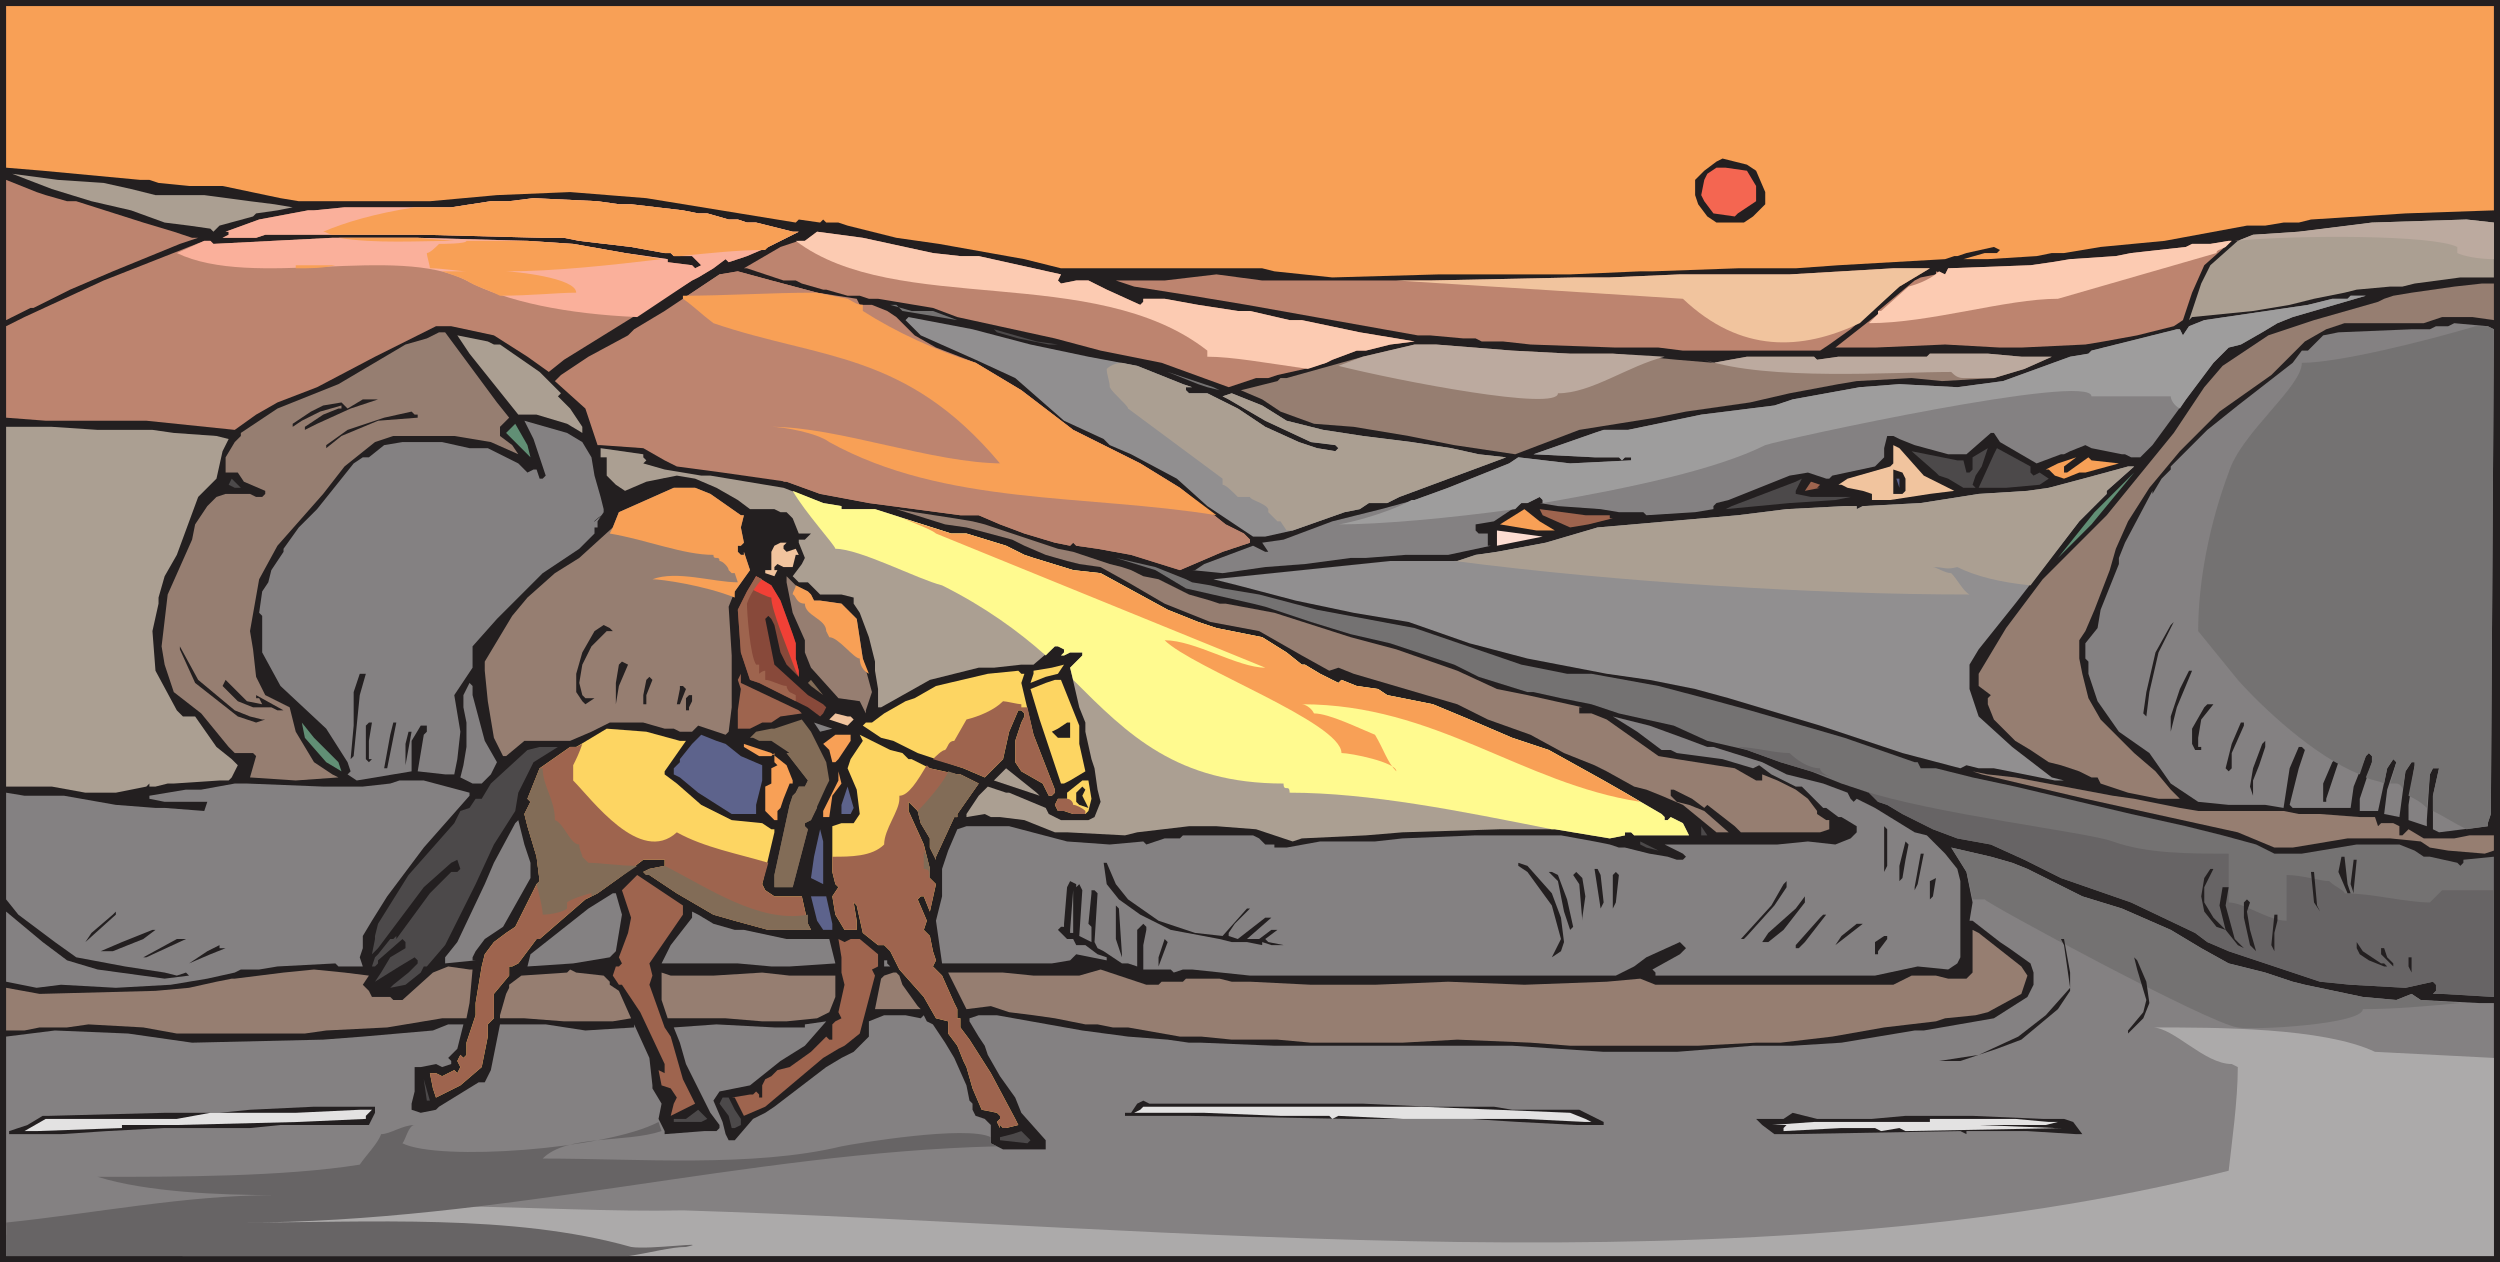 <svg xmlns="http://www.w3.org/2000/svg" width="615" height="310.5"><path fill="#231f20" fill-rule="evenodd" d="M615 310.5H0V0h615v310.5"/><path fill="#f8a056" fill-rule="evenodd" d="m613.5 51.75-21.75.75L568.5 54l-3 .75h-3.75l-4.5.75h-4.5l-20.25 3.75-15.75 1.5-9 1.5h-3L501 63l-12 .75h-6l5.25-1.5h3l.75-.75-1.5-.75-6.75 1.5-2.25.75h-.75l-2.25.75-26.25 1.5-10.5.75H427.5l-21 .75h-3l-17.25.75H354l-26.25.75-14.25-1.5-3-.75H261l-9-2.25L231 60l-10.5-1.5-12-3-2.25-.75h-3l-.75-.75-.75.75-5.25-.75-.75.75-36.75-6-18.75-1.5-18 .75-16.5 1.5H73.5l-4.5-.75-14.25-3H46.5L39 45l-2.25-.75H34.5L10.5 42l-9-.75V1.5h612v50.25"/><path fill="#231f20" fill-rule="evenodd" d="m432 42 2.25 5.25v3l-3 3-2.25 1.5h-6.75l-2.25-1.5-2.25-3L417 48v-3.75l2.25-2.25 3-2.25 1.5-.75 6 1.5L432 42"/><path fill="#f46651" fill-rule="evenodd" d="M432 45.75v3.75l-4.5 3-.75.75-5.25-.75-2.25-3-.75-1.5.75-3.75.75-1.5 2.25-1.5h2.25l5.25.75 2.25 3.75"/><path fill="#ab9f92" fill-rule="evenodd" d="m25.5 45 6.75 1.5 6 1.5h12l11.25 1.5 6 .75L72 51l-3.75.75-5.25.75-.75.75L54 55.5 52.5 57l-.75-.75-5.25-.75-6-.75-8.25-3-9.75-2.25-9.75-3L3 42.75l11.25 1.5L25.5 45"/><path fill="#bd846f" fill-rule="evenodd" d="m11.25 48 5.25 1.5h2.25l16.5 5.25 7.5 2.25 4.5 1.5h1.5l-4.5 1.5-16.5 6.75-10.5 4.5-9 4.5H7.5l-6 3v-34.5l7.5 3 2.25.75m141 2.25h3l12.75 1.5 3.75.75H174l5.25 1.5h2.25l2.25.75H186l9 2.25h1.5l-7.5 3.75-5.25 2.25-4.5 1.5-.75-.75-3 2.25-3.75 2.25-1.5.75-31.5 19.5-3.75 3-5.25-3.75-8.25-5.25-10.5-2.25h-3.75l-15 7.5L78 95.25 68.25 99 63 102l-5.25 3.75L36 103.5H11.25l-9.75-.75v-22.5L6 78l19.5-9 24.75-9.75h1.5l.75.75 29.25-1.5h21l27 .75L141 60l12.75 2.25 10.5 1.5v.75l6 .75.75.75 1.5-.75-2.25-2.25h-4.5l-.75-.75h-1.5l-8.25-1.5-12.75-1.5-3.75-.75h-5.25l-29.25-.75h-39L63 58.5h-8.25l1.5-.75V57h-.75l8.25-3 12-2.25h1.5l7.5-.75H111l9.75-1.5h4.5l6-.75 15.75.75 5.25.75"/><path fill="#ab9f92" fill-rule="evenodd" d="M613.5 68.25h-8.25L594 69.75l-3 .75h-3l-8.25.75-3 .75-7.5 1.5-6 1.5-9 1.5-15 1.5-.75.75 3-9 2.25-4.5 6.75-6 3.75-1.5L565.5 57l18-2.25 23.25-.75 6.75.75v13.5"/><path fill="#bd846f" fill-rule="evenodd" d="m229.5 62.25 6.75.75h4.5L261 67.5l-.75 1.5.75.75 3.75-.75h3l4.5 2.25L280.5 75l.75-.75v-.75h5.25l8.25 1.5 9.75 1.5h3l9.75 2.25h3l14.25 3L348 84l-6 .75-6 1.5h-2.25l-6 2.25-1.5.75-5.25 1.5-6.75 1.5L312 93h-3l-6.75 2.25-16.5-6-15-3-11.25-3-24-5.25-6-2.25L216 73.5h-2.25l-2.25-.75h-3l-5.25-1.5h-.75l-5.25-1.5-1.5-.75h-3l-9-3H183l9-5.25 4.5-1.5h1.5l3-2.25 11.25 1.5 17.25 3.75m312.75 3-3 6.75-2.25 6.75-2.25 1.5-9 2.25-8.25 1.5-4.5.75-15.75.75H492l-13.5-.75-17.25.75h-9.75l10.5-8.25v-.75l9-7.5 1.5-.75 3.75-.75v-.75l2.25.75.75-1.5 20.25-.75 5.25-.75 4.5-.75L520.5 63l3.75-.75 13.5-1.5 1.5-.75h4.5l4.5-.75h.75l-6.75 6"/><path fill="#bd846f" fill-rule="evenodd" d="M468.75 66h6l-7.5 4.5-12 10.5-5.25 3.75-2.25 1.5H414l-6-.75h-10.5l-21-.75-6.75-.75h-5.25l-1.5-.75h-3l-8.25-.75h-3l-42-7.5-13.5-2.25L279 70.5l-4.5-1.5h12l12.75-1.5L310.5 69h41.25l36-.75H396l17.25-.75h27l25.5-1.5h3M201 72l9.75 1.5.75 1.5h3l3.75 1.5 2.25 1.5 4.5 4.5 5.25 3 9.75 3.75L251.25 96l12.75 9.75 16.5 8.25 9.75 6 11.25 9 4.5 2.25 1.5 1.5v.75l-6.75 2.25-10.5 4.5-12-3.75L270 135l-5.25-.75-.75-.75-.75.75-3.75-.75-7.5-2.25-6-2.25-5.25-2.25h-4.5l-22.5-3-12-2.25-8.25-3-15.75-2.25-11.25-1.5-3-1.5-5.25-3-10.5-.75H147l-3-9-7.5-6.75 1.5-1.5 6.75-4.5 9.75-5.25L156 81l7.5-4.5 13.5-9 4.5-.75 8.25 2.25L201 72"/><path fill="#967e71" fill-rule="evenodd" d="m613.5 78.75-5.25-.75h-7.5l-4.5 1.5h-19.5l-4.5 1.5-5.25 3-8.25 8.25-12.75 9-9.75 9.75-7.5 9-5.25 8.25-3 6.75-1.5 5.25-3.75 9.75-2.25 5.25-1.5 2.25v4.5l.75 3.75 1.5 6 3 5.25 8.25 8.25 5.25 4.5 3.75 4.5 2.25 2.25H531l-7.5-1.5-6.75-2.25-.75-1.5h-1.5l-3-1.5-4.5-1.5-3-.75-4.5-3-3.75-2.25-5.25-5.25-1.5-3.75v-1.5l.75-.75-3-2.25v-3l6.75-11.25 9-12 15.75-15.75 16.5-20.25 7.5-11.25 4.5-5.25L558 82.5l11.25-3.75 15.75-4.5 1.5-.75 2.25-.75 4.5-.75 10.5-1.5 6.75-.75h3v9"/><path fill="#848182" fill-rule="evenodd" d="m564 78-3.75 1.5-3.75 2.25-5.25 3-3 .75-3.75 3.75-6.75 9-8.25 11.25-3 3h-2.25l-1.5-.75H522l-7.5-1.5-1.5-.75-3.75 1.5-1.5.75H507l-6 2.25-9-5.25-1.5-2.25h-.75l-6 5.25h-4.5L471 109.5l-3.75-1.5-1.5-.75h-1.5l-.75 3v2.25l-2.25 2.25-10.5 2.25-.75.75h-.75l-4.5-1.5-4.5.75-15 6-3 .75-.75.75v.75l-4.5.75-12 .75-.75-.75h-6l-4.5-.75-10.5-.75-4.5-.75h.75V123l-.75-.75-3 1.5h-1.5l-6.75 4.5-4.5.75v1.5l.75.75H366v3h.75l-10.5 2.25h-10.5l-9.75.75h-3.75l-11.25 1.5-9.75.75-10.5 1.5-7.5-.75h.75l2.25-1.5 12-4.5 3 1.5h.75l-1.5-2.25 5.25-.75 12-4.5 12-3L348 123l8.25-3 15-6 2.25-1.5 12.75 1.5 15-.75v-.75h-1.5l-.75.75-.75-.75h-6l-15-.75 15-5.25 2.25-.75h6l18-3.75 18-2.25 4.5-1.5 16.5-3 9.75-.75 14.25.75 11.25-1.5 16.5-6 4.5-.75.75-.75 21-5.25h.75v-.75.75l.75 1.5 1.5-2.25 3.75-1.5 25.5-3.75 6-1.5h3.75l.75-.75H582L564 78"/><path fill="#747272" fill-rule="evenodd" d="m229.5 76.5 6 2.25L222 76.5l-1.5-1.5H219l5.25 1.5h5.25"/><path fill="#918f90" fill-rule="evenodd" d="m253.5 84.75 14.25 3 12 2.25L291 94.5l2.25.75h-1.5V96l.75.75h4.5l7.5 3.75 6.75 4.5 8.25 3.75 4.5 1.5 4.5.75.75-.75-.75-.75-6-.75-11.25-5.25-9-5.25-1.5-.75 2.25-.75 7.5 3 6 3.75 9 2.25 9.75 1.5 12 1.5 9.75 1.5 6.75 1.5 6.75.75-26.25 9.75-3 1.5h-4.5l-2.25 1.5-3.75.75-12.75 4.5-6.75 1.5h-3L297 124.5l-7.5-6.75-11.25-6-5.25-2.25-1.5-1.5-9.75-4.5-12-10.5-9.75-4.5-13.5-6-3.75-3.75.75-.75 15.75 3 14.25 3.75"/><path fill="#848182" fill-rule="evenodd" d="m613.5 81-.75 119.25-.75 2.25v.75l-12 1.5-1.5-.75v-8.25L600 189h-1.5l-.75 1.5-.75 11.25v1.5l-4.5-1.5V198l1.5-9.75v-.75h-.75l-1.5 2.25-1.5 11.25-3.75-.75.75-6 2.25-6.75-.75-.75-1.5 2.25-2.25 10.5h-4.5v-3l3-9V186l-.75-.75-.75.75-3 7.5-.75 5.25H564l-.75-.75 2.25-9 1.5-4.5-.75-.75h-.75l-2.25 5.25-1.5 9.75-4.5-.75h-9l-7.5-.75-6.75-4.5-5.25-7.5-7.5-5.25-5.25-7.5-2.25-6.75v-3L513 162v-3.75l3-3.75.75-4.5 4.5-11.25v-1.5l1.5-3.75 6.75-12.75v.75l2.25-3.75 2.25-2.25v-.75l9-9 7.5-6 13.5-10.5 2.25-3h1.5l3.75-3.75 3.75-.75 18-.75h4.5l1.5-.75h3l1.5-.75 8.25.75 1.5.75"/><path fill="#4c494a" fill-rule="evenodd" d="M260.25 84.75H258l-7.5-1.5-5.25-1.5-.75-.75 10.5 3 5.25.75"/><path fill="#967e71" fill-rule="evenodd" d="m122.25 99 3 3.75L123 105v2.25l3 2.25 1.5 2.25-6.75-3-9-1.5h-15l-4.5 1.5-7.5 6-5.25 6.75-11.25 12.75-4.5 8.25-2.25 12.75.75 4.5.75 6.75 2.25 4.5 6 3 1.5 6 4.5 7.5 4.5 3 1.5.75-10.5.75-11.25-.75L63 186l-.75-.75h-4.5l-1.5-1.5-6.75-8.25-6.75-5.25-2.25-6.75-.75-4.5 1.5-12.75 6-13.5L48 129l3-4.5 2.25-2.25 2.25-.75h6l1.5.75h1.5l.75-.75v-.75L60 118.5l-1.5-2.25h-3v-3.75l2.25-3.75 1.5-1.5v-.75l9-6 15-6 16.5-9.75 5.25-1.5 3-1.5h1.5L122.25 99"/><path fill="#ab9f92" fill-rule="evenodd" d="M121.5 84.75h1.5l9.75 6.75 5.25 5.25-.75.75 3 3 3 4.5v1.5l-3.75-2.25L132 102h-4.5l-12-15-3-4.5L120 84l1.5.75"/><path fill="#967e71" fill-rule="evenodd" d="M386.25 87h10.5l15.75 1.5 9 .75 8.25-1.5h16.5l.75.75 5.25-.75H474l.75-.75H489l8.25.75h7.5l-6.75 3-7.5 2.25-12.75.75-7.5-.75-13.5.75-4.5.75-12 2.25L430.5 99l-15.75 2.25-7.5 1.5-18.75 3-15.75 6-15-2.25-11.25-2.25L333 105l-9.75-.75-8.25-3-4.5-3-5.25-2.25 9-2.25.75-.75h1.5l18.75-5.25 12.75-3h5.25l18.75 1.5 14.25.75"/><path fill="#747272" fill-rule="evenodd" d="m300 96-3-.75-2.25-.75-7.5-3 11.25 3.75 1.5.75"/><path fill="#231f20" fill-rule="evenodd" d="M86.25 100.5 78 104.25l-3 1.5V105l4.5-3 3.75-1.5H84v-.75l-5.25 1.5-4.5 2.25L72 105v-.75l4.5-3 3-1.5L84 99l1.5 1.5 3.75-2.25H93l-6.75 2.25m16.5 1.5v.75l-9.75.75-9 3.75-3.75 3v-.75l5.25-3.75 9-3 6.75-1.5.75.75h.75"/><path fill="#848182" fill-rule="evenodd" d="m143.25 108.75 2.25 3.75.75 4.5 1.5 5.25.75 3v.75l-1.5 2.25v1.5h-.75v1.5L142.5 135l-9 6-11.25 11.25-6 6.75v5.25l-4.5 6.75 1.5 9-.75 6.75-.75 3.75h-2.25l-6.75-.75 1.5-9 .75-.75v-1.5h-1.5l-2.25 3.75v7.5L87.75 192l-2.25-1.5.75-.75-.75-2.25-5.25-8.25L69 168.75l-4.5-8.25v-9l-.75-.75.75-5.25 1.5-2.25.75-3 3-4.5V135l3.75-5.25 4.5-4.5L87 114l2.25-1.5h1.5l3.75-3 4.5-.75h9.75l6.75 1.5h4.5l7.5 3.75 2.25 2.25 1.5-.75h.75l.75 2.25h.75l.75-.75-3-9-2.25-4.5 10.5 3 3.75 2.25"/><path fill="#618f75" fill-rule="evenodd" d="m130.5 112.5-6-6 2.25-2.25 3 5.25.75 3"/><path fill="#ab9f92" fill-rule="evenodd" d="M24 105.75h13.5l5.25.75 10.5.75 3 .75-1.5 3-1.5 6.75-4.5 4.5-5.25 14.25-3 5.25L39 147v1.5l-1.5 6.75.75 9.75 5.25 9.75 1.5 1.5h3l5.25 7.5 3.75 3 1.5 1.5-1.5 3-.75.75H54l-11.25.75h-1.5l-3 .75h-1.5v-.75l-.75.75-7.5 1.5H21l-8.25-1.5H1.5V105h11.25l11.25.75"/><path fill="#f1c49e" fill-rule="evenodd" d="m473.25 117 7.5 3.75-6 .75L465 123h-4.5v-1.5l-2.25-.75-3.75-.75-1.5-.75h-.75l2.25-1.5 10.5-3 .75-.75v-4.5l1.5.75 6 6.75"/><path fill="#4c494a" fill-rule="evenodd" d="m486 117-.75 2.25.75.75h.75l3.75-8.25.75-1.5 8.25 4.5v1.5l.75.75 1.5-.75 2.25 1.5-2.25 1.5-8.25.75H483l-3.75-2.25L477 117l-.75-.75-6-5.25 11.25 2.25h1.5l.75 3h.75l.75-.75v-3l3.75-2.25-1.5 4.5L486 117"/><path fill="#ab9f92" fill-rule="evenodd" d="m158.25 112.5.75.75-.75.75 5.25 1.5 9 1.5h2.25l18 3 9.75 3.75 4.5.75v.75h8.25l18.75 6h3.75l9.75 3 4.5 2.25 2.25.75 9.75 3 6.75.75 16.5 9 7.5 3 4.5 1.5 11.25 2.25 6 3.75 3.75 3h.75l3.75 2.25 4.5 2.25.75-.75 3.75 1.5 5.25.75 2.25 1.5 11.25 2.25 9 3.75 10.5 4.5 9 3 13.5 7.5 5.25 3 9 5.25.75.75v.75h.75l.75-.75 3 1.5 1.5 3H402l-.75-.75h-1.5v.75l-3.75.75-13.5-2.25H369l-24 .75-9 .75-15.75.75-2.25.75-9-3-9.75-.75h-6.75l-12.75 1.5-3 .75-14.25-.75h-3l-7.5-3-6-.75h-2.25l-1.5-.75-4.5.75v-.75l3-4.5 2.25-2.25 4.5 1.5h.75l9 3.75.75 1.5 3 1.5h6.75l1.5-.75 1.5-3.75-.75-3-.75-5.25-.75-2.25L267 180v-2.25l-1.5-3.75-2.25-9.75 3-3v-.75h-3l-1.5.75H261l.75-.75v-.75l-1.5-.75h-.75l-5.25 4.5h-3l-6.75.75h-3.75l-12 3-12 6.75H216v-4.5l-.75-4.5v-2.25l-1.5-6-2.25-6-1.5-2.25V147l-3-.75h-5.25l-3-3h-2.25l-1.5-1.5 2.25-3 .75-1.5-1.5-3.75v-.75h1.5l1.5-1.5h-3l-1.5-3.75-1.5-1.5H192l-1.5-.75h-6l-3-2.25-5.25-3-5.25-2.25-4.5-.75-7.5 1.5-5.25 2.25-2.25-1.5-2.25-2.25v-4.5h-1.5v-2.25l10.5 1.5v.75"/><path fill="#f8a056" fill-rule="evenodd" d="m521.25 114-8.25 2.25h-1.5l-3.75 1.5-2.25-.75-1.5-1.5h-.75l3-1.5 4.5-1.5-3 2.25v1.5h.75l5.25-3.75.75.75 6.75.75"/><path fill="#918f90" fill-rule="evenodd" d="m525 114.75-6.75 6v.75l-6.75 6.75-15.75 20.25-9 11.25-2.25 3.75v6l2.25 6.75 8.25 7.5 9.75 7.5 3 .75h-2.25l-15-3h-3.75l-3-.75-1.5.75-14.25-3.75-20.25-6.75-22.5-6.75-8.25-2.25-11.25-2.25-10.5-1.5-19.5-3.75-14.25-3.75-15-5.25-13.5-2.25-14.25-3L304.5 144l-6-1.5L342 138h16.5l4.5-1.5 5.25-.75 12-2.25 12.75-3.75 34.5-3 12-1.5 14.25-.75h3v.75l1.5-.75 14.25-.75 14.25-2.25 12-.75L504 120l11.25-3 8.25-2.25h1.5"/><path fill="#231f20" fill-rule="evenodd" d="M468.75 117.75v3l-.75.75h-2.25v-6l2.25.75.75 1.5"/><path fill="#618f75" fill-rule="evenodd" d="m506.25 137.25 9-11.25 9.75-9.75L514.5 129l-8.25 8.25"/><path fill="#5d638c" fill-rule="evenodd" d="m467.25 120-.75-2.25h.75zm0 0"/><path fill="#4c494a" fill-rule="evenodd" d="M59.25 120h-1.5l-1.5-.75.75-1.5 2.25 2.25m382.5 1.5 3.75.75h9.75l-3.75.75-11.25.75-15.75 1.5 1.5-.75 15.75-6 1.5-.75-1.5 3v.75"/><path fill="#9e644e" fill-rule="evenodd" d="M447 120h.75l-3.75.75 1.5-2.25 2.25.75-.75.75"/><path fill="#967e71" fill-rule="evenodd" d="m174.75 121.5 7.5 5.25h.75l-.75 3 .75 3.75-.75.75h-.75v1.5l.75.75h.75v-.75l1.5 4.5-3.75 5.25-1.5 3.75.75 12V174l-.75 6-.75.75-6.75-2.25-1.5 1.5h-3l-1.5-.75h-2.25l-5.25-1.5H150l-4.5 2.25-5.25 2.25H129l-4.5 3.75h-.75l-2.25-4.5-1.5-9-.75-7.5v-2.25L126 151.5l3.75-4.5 6.75-6 6-3.75 8.25-7.5 1.5-3.75 13.5-6H171l3.75 1.5m60 6 4.5.75 3 .75 18 6 3.75.75 9 3 3 .75 2.25.75 3 1.5 3.75.75 7.5 3.75 5.25 1.5 2.25.75h1.5l12 2.25 18.75 6 11.25 3 15 5.25 9.75 4.5 7.5 1.5 13.5 3h-.75v1.5h3l3.75 1.5 12.75 9 4.5.75 14.25 2.25 5.25 3h1.5v-1.5l3.75 1.5 4.5 2.25 3 2.25 2.25 3v.75l2.25 1.5h.75V204l-2.25.75h-19.5l-1.5-1.5L420 198l-.75.75-3-2.25-4.5-2.25H411v1.5l1.5 1.5 3 .75 3.75 1.5 6 5.25h-3L414 198l-5.25-2.25-3.75-1.5-3-.75-6.75-3.75-3-1.5-7.5-3-8.25-4.5L366 177l-7.5-3.75-25.5-7.5-3.75-1.5-2.25.75-6.75-3.75-10.5-6-12-2.25-11.25-4.5-9-5.25-6.75-3.75-5.25-.75-3-.75-5.25-1.5-5.25-2.25-3-1.5-11.25-3-5.25-.75-12-3.75 4.5.75 9.75 1.5"/><path fill="#f8a056" fill-rule="evenodd" d="M382.5 130.5h.75H378l-9-1.5 6-3.75 3.75 3 3.75 2.25"/><path fill="#9e644e" fill-rule="evenodd" d="M396 126.75v.75h.75l-6 1.5-4.5.75-6.75-3-.75-1.5 11.25 1.5h6"/><path fill="#231f20" fill-rule="evenodd" d="M192 127.5v-.75l2.25 2.25v2.25l-9.75 1.5V129l3-2.25h2.25l.75.75h1.5"/><path fill="#fdddd2" fill-rule="evenodd" d="m372 133.5-3.75.75v-3.75l11.25 1.5-7.5 1.5"/><path fill="#f1c49e" fill-rule="evenodd" d="m193.5 133.5-.75.75v.75l.75.75 2.25-.75.75 1.5h-.75l-.75 3h-2.25l-1.5-.75-.75.75v.75h.75l-.75 1.5-2.25-.75v-.75h1.5v-4.5l.75-1.5 1.5-.75h2.25-.75"/><path fill="#231f20" fill-rule="evenodd" d="M188.25 136.5v2.25l-2.25-1.5V135l1.5-.75h.75v2.25"/><path fill="#747272" fill-rule="evenodd" d="m291.75 142.5 1.5.75 4.5.75 3 .75 9 1.5L324 150l24 4.5 26.25 9 11.25 2.25h6l16.5 3 14.25 3.75 8.25 2.25 23.25 6.75 17.25 6h.75l.75 1.5h3.75l9 2.25 10.5 2.25 28.5 6.75 13.5 3 9 2.25 8.25 2.25 4.5 2.25h6.75l13.5-2.25h10.5l3.75 1.5 2.25 1.5h1.5l6.75 1.5.75.75.75-.75v-.75l7.5-.75v34.5l-12.75-.75h-2.25l.75-.75v-1.5l-.75-.75-6.75 1.5-13.5-.75-7.5-.75-22.5-7.5-5.25-2.25-3-2.25-15.75-7.5-17.25-6-9-4.5-8.25-3.75-8.25-1.5-6-2.25-7.5-3.75-3.75-2.25-2.25-.75-2.25-2.25-6.75-2.25-7.5-3-7.5-2.25-8.25-3-9.75-2.25-8.25-3.75-13.5-3-6.75-2.25-7.5-1.5-6.75-1.5h-1.5l-12-3.75-6-3-15.75-5.25-9.75-2.25-9.75-3-11.25-3.75-3-.75-16.5-3.75-7.5-4.5-9.75-3 9.75 2.25 7.5 3"/><path fill="#88493a" fill-rule="evenodd" d="m189.75 144 2.25 3.75 3 8.25.75 2.25V162l.75 3v1.5l-3-3-1.5-3-1.5-6.75-.75-1.5-.75-.75-.75.75 2.25 11.25 8.25 7.5 3.75 2.25.75.75-.75 1.5-.75.75-3-2.25-12-6-2.25-.75-2.25-6.75-.75-10.5 2.25-4.5 2.25-3.75 3.75 2.25"/><path fill="#967e71" fill-rule="evenodd" d="m198.75 145.5.75.75.75 1.5h1.5l5.25.75 3.75 3.75 1.5 9.75 2.25 8.25-1.5 4.5v.75l-1.5-3-5.25-.75-6.75-7.5-1.5-3.75v-3l-3-6.75-1.5-7.5v-1.5l2.25 2.25 3 1.5"/><path fill="#231f20" fill-rule="evenodd" d="m528.75 170.25-.75 6-.75-.75.75-5.25 2.25-9.75 3.75-6.75.75-.75-3.75 7.5-2.25 9.75m-378-15h-1.5L145.5 159l-2.25 4.5-.75 4.5.75 3 .75.75h2.25l-2.25 1.5-.75-.75-1.5-2.25v-4.5l1.5-5.25 3-5.25 2.25-1.5 1.5.75.75.75m-93 19.5 3.75 1.5 3 .75h.75l-2.25.75-4.5-1.5L48 168l-3.75-8.25V159l4.5 8.25 9 7.5"/><path fill="#9e644e" fill-rule="evenodd" d="M259.5 162h-.75l-.75.75.75-.75h.75"/><path fill="#231f20" fill-rule="evenodd" d="m152.25 168.75-.75 4.5V168l.75-4.5.75-.75 1.5.75-2.25 5.25"/><path fill="#fdd562" fill-rule="evenodd" d="m260.25 165.75-3 .75-3.75 1.5.75-2.25V165l4.5-.75 3-.75-1.5 2.25"/><path fill="#231f20" fill-rule="evenodd" d="m535.5 174-1.5 6v.75-4.5l2.25-6.75 2.25-4.5h.75l-3.75 9"/><path fill="#fdd562" fill-rule="evenodd" d="m252 165.75-.75 2.25 3 12.75 5.25 13.5v.75l-.75.75H258l-1.5-3-5.25-3-1.5-2.25v-5.25l1.5-4.5.75-1.5v-.75l-.75-.75h-.75l-2.25 5.25-1.5 6.75-4.5 4.5L237 189l-11.25-3.75-6-3-3-.75-4.5-3 .75-.75h1.5l3-2.25 5.25-3 2.25-.75 5.25-3 12.75-3 7.5-.75.75.75h.75"/><path fill="#231f20" fill-rule="evenodd" d="m87 186-.75.75.75-8.25v-8.25l1.5-4.5H90L88.5 171 87 186"/><path fill="#9e644e" fill-rule="evenodd" d="m196.5 174.75.75.75-5.25.75-2.25 1.5h-2.25l-3 1.5h-3v-4.5l.75-5.25-.75-2.25.75-1.5V168l14.25 6.75"/><path fill="#231f20" fill-rule="evenodd" d="M159 171v2.25h-.75V171l.75-3.75.75-.75.75.75L159 171"/><path fill="#826c57" fill-rule="evenodd" d="m199.5 168.75-.75-.75.75-.75 3 3.75-3-2.25"/><path fill="#231f20" fill-rule="evenodd" d="m64.5 173.25-.75-1.5H63V171l6.75 3.75h-1.5l-1.5-.75h-4.5l-3.75-1.5-3.75-3.75.75-1.5 5.25 5.25 3.75.75"/><path fill="#fdd562" fill-rule="evenodd" d="M265.5 178.5v4.5l1.5 6.75-3.75 2.25-1.5.75H261L255.75 177l-2.25-7.5 3.75-1.5 2.25-.75h1.5l4.5 11.25"/><path fill="#848182" fill-rule="evenodd" d="m116.25 171 3 11.25 3 5.25-1.5 3-2.25 2.25h-2.25l-3-1.5.75-3 .75-4.5v-6L114 174v-3l1.5-3 .75.75V171"/><path fill="#231f20" fill-rule="evenodd" d="m168.75 169.5-1.5 3.75h-.75l.75-3.75v-.75h.75l.75.75m1.5 3-.75 1.5v.75h-.75v-3l.75-.75h.75v1.5M541.5 177l-.75 4.5v2.25h.75v.75H540l-.75-1.5v-3.75l3-5.25.75-.75h1.5l-3 3.75"/><path fill="#f1c49e" fill-rule="evenodd" d="m209.25 176.25.75.75-1.5 1.5-4.5-1.5 1.5-1.5 3 .75h.75"/><path fill="#848182" fill-rule="evenodd" d="m414 181.5 6 2.25h1.5l12 3.75 6 3 9 2.25 6 2.25.75 1.5.75.75.75-.75 4.5 2.25 9.75 6 3 .75 4.5 4.5 3 3.75.75 3v18.75l-.75 1.5-2.25 1.5-7.5-.75-10.5 2.25h-54v-.75l-.75-.75 6.75-3.75 1.5-1.5-1.5-1.5-8.25 3.75-3 2.25-4.5 2.25h-90l-14.25-1.5H291l-2.25.75-.75-.75h-6.75v-6l.75-3.75V228l-.75-.75-1.5 1.5v9l-2.25-.75H276l-4.5-3-1.5-.75-.75-1.5.75-12-.75-.75h-.75v.75l-.75 7.5.75.75v3.75l-3-1.5.75-11.25-.75-1.5-1.5 1.5v10.5h-.75v-.75L264 219l.75-.75v-.75l-1.5-.75-.75 1.5-.75 9v1.5-.75H261l-.75.75 2.25 2.25h1.5l.75 1.5H267l3 2.25 2.25.75v.75l-7.5-1.5-1.5 1.5-4.5.75h-27l-1.5-10.5 1.5-6v-6.75l1.5-4.5 2.25-5.25 2.25-.75h10.5L262.5 207l10.5.75 8.25-.75.75.75 4.5-1.5h3.75l.75-.75h17.25l1.5.75 1.5 1.5h2.25v.75h3l8.25-1.5h13.5l6.75-.75 18-.75h21l8.25 1.5 3.75.75 2.25.75h1.5l6 1.5 4.5.75 2.25.75h1.5l.75-.75-.75-.75-4.5-2.25h-.75 28.5l7.5-.75 6.75.75 3.75-1.5 1.5-1.5v-1.5L453 201h-.75l-3-2.25h-.75l-5.25-5.25h-1.5l-6-3-3-2.25-1.5.75-7.5-2.25-11.25-1.5-1.5-.75h-2.25l-6-4.5-6-3.75 9 2.25 8.25 3"/><path fill="#826c57" fill-rule="evenodd" d="m203.25 187.5.75 4.5-.75 1.5-3.75 8.25-1.5.75v.75l.75.75-3.75 14.25h-4.5v-3l3.75-17.25.75-2.25.75-.75.75-1.5h1.5l.75-1.5-5.25-6.75h.75l-4.5-3h-3l-1.5-.75h-.75l1.5-1.5 3.75-.75h.75l6.75-2.25 2.25 3 3.75 7.5"/><path fill="#231f20" fill-rule="evenodd" d="M90.75 182.25v4.5h.75l-.75.75-.75-.75v-8.25l.75-.75h.75l-.75 4.5"/><path fill="#848182" fill-rule="evenodd" d="m201.75 180-1.5-2.25 4.5 1.5zm0 0"/><path fill="#231f20" fill-rule="evenodd" d="m552 178.5-3 6.75V189l-.75.75-.75-.75 1.5-6 2.25-5.25h.75v.75M95.25 189h-.75l1.5-8.25.75-3h.75L95.25 189"/><path fill="#618f75" fill-rule="evenodd" d="m83.25 187.5.75 2.25-3.75-2.25-5.25-6-.75-3.75 3 3.75 6 6"/><path fill="#231f20" fill-rule="evenodd" d="M263.25 180v1.5h-3l-1.5-1.5 1.5-.75 2.25-1.5h.75V180"/><path fill="#fdd562" fill-rule="evenodd" d="M167.25 182.25h1.5l-5.25 7.5v.75l3 2.25 6 5.25 7.5 3.75 7.5.75 2.25 1.5h.75v.75l-3 12.75.75 1.5 2.25 1.5h6.75l1.5 6.75.75 1.5H189l-8.25-2.25-5.25-1.5-9-5.25-6.75-4.5H159l-.75-.75 1.5-.75 3.75-.75v-1.5h-5.25l-6 4.5-5.25 3.75-3 1.5-11.25 9.75H132l-4.5 6-1.5.75h-.75V240l-3.75 4.5v6L120 252v3l-1.5 7.5-5.25 4.5-6 3-.75-2.25-.75-3.75h1.5l1.5.75 3-1.5.75.75.75-1.5-.75-1.5.75-1.5.75.75.75-.75v-3l2.25-6.75v-3l1.5-9 .75-3 2.25-3 3-2.25 2.25-1.5 5.25-10.5.75-.75-.75-6-2.25-7.5-.75-3 1.5-3-.75-.75 3-7.5 7.5-5.25h1.5l7.5-4.5 9.75.75 8.25 2.25"/><path fill="#231f20" fill-rule="evenodd" d="M99.75 188.25V183l.75-3h.75l-1.5 8.25"/><path fill="#f8a056" fill-rule="evenodd" d="m206.25 186.75-.75.75h-.75l-.75-3-1.5-1.5 3-2.25h3.75V180v2.25l-3 4.5"/><path fill="#5d638c" fill-rule="evenodd" d="m178.5 183 3.75 3 5.25 2.25V192l-1.5 6v2.25h-6l-8.25-5.25-4.5-3.75-1.5-.75V189l1.5-1.5v-.75l3-3.75 2.25-2.25 3.75 1.5 2.25.75"/><path fill="#fdd562" fill-rule="evenodd" d="m222 185.25 1.5 1.5h.75l4.5 2.25 6.75 1.5h.75l4.5 2.25-5.25 7.5v.75h-.75l-4.5 9.75v.75l-1.5-3v-2.25l-2.25-3.75-.75-3-2.25-2.25v2.25l3.75 8.25 1.5 6V216l1.5 1.5-1.5 6.75-1.5-3.75h-.75l-.75.75 2.25 5.25-.75 2.25 1.5 1.5.75 3.75.75 2.25-.75 1.5 2.25 2.25 3 6.75.75 1.5v2.25h.75v2.25l2.25 3 5.25 8.25 6 11.25.75 1.5-3 .75h-.75l-.75-.75v.75l-.75-1.5.75-.75v-.75l-.75-.75-3.75-.75-2.25-5.25-1.5-5.25-.75-1.5-1.5-3.75-2.25-3v-3l-3-.75-3-5.25-6-6.75L219 234l-1.5-1.5H216l-3.75-3-1.5-6.75-.75-.75.75 4.5v2.25h-3L205.5 225l-.75-4.5 1.5-2.25-.75-.75-.75-3v-11.25l2.25-.75h3l1.5-2.25-.75-6-2.25-5.25.75-2.25 3-4.5-.75-1.5 7.5 3.75 3 .75"/><path fill="#231f20" fill-rule="evenodd" d="m557.25 183.75-1.5 4.5-1.5 3.75v3.75l-.75-2.25.75-4.5 2.25-6 .75-.75v1.5"/><path fill="#f8a056" fill-rule="evenodd" d="M193.5 188.25 195 192v.75h-.75l-1.5 3.75-.75 2.25-.75.75v2.25h-.75l-2.25-2.25v-6l1.5-.75V189l1.5-.75-.75-.75v-2.25l-.75.75h-3l-3.75-2.25V183l6.75 2.25 3.75 3"/><path fill="#4c494a" fill-rule="evenodd" d="m137.25 183.75-6 3.75-3.75 7.5-.75 4.5-5.25 8.25-4.5 9.75-7.5 15-4.5 5.25h-.75l-.75 1.5-3.75 3L96 243l.75-.75 3.75-3 2.25-2.25v-.75l-.75-.75-3.75 2.25-6 3.75 1.5-2.25L96 235.5l3.75-2.25v-1.5L99 231l-6 5.25v.75l-.75.75h-.75l.75-2.25.75-.75 3-3.75h.75l.75-.75v.75l8.25-11.25 5.25-5.25h1.5l.75-.75-.75-2.25-1.5.75-6.75 6-11.25 15-1.5 1.5.75-3.75v-.75l.75-3 7.5-12 11.25-12.75 1.5-3 2.25-.75 1.5-2.25h1.5l2.25-3.75 9-8.25 3-.75h4.5"/><path fill="#231f20" fill-rule="evenodd" d="M572.25 196.5v.75h-.75v-4.5l2.25-5.25.75-.75.75.75-3 9m35.25 3v3.75l-.75-2.25v-9l.75-4.5h.75l-.75 12"/><path fill="#ab9f92" fill-rule="evenodd" d="M255.75 195.75 244.5 192l3-3 7.5 6 .75.75"/><path fill="#f8a056" fill-rule="evenodd" d="M204.75 195.75 204 201h-1.5v-1.5l3.75-7.5v-2.25l.75 3-2.25 3"/><path fill="#967e71" fill-rule="evenodd" d="m495.75 191.25 24 4.5 5.25.75 11.25 2.25 4.5.75h21l3.75.75h5.25l9.75.75h3.75l.75 2.25.75-.75h3l1.5.75v2.25h.75l1.5-1.5 3.75 2.25h7.5l3.75-.75h6v3.75l-2.25.75-9-.75-4.5-.75-2.25-1.5-7.5-.75h-10.5L564 208.5h-4.5l-9-3.75-37.5-8.25-25.5-6-2.25-.75 3.75.75 6.75.75"/><path fill="#676465" fill-rule="evenodd" d="M427.5 183.75c3.75 0 9 1.5 12.75 1.5 1.5 1.5 4.5 3.75 7.5 3.75 0 .75.75 1.5 3 2.25l-5.25-1.5-7.5-2.25-8.25-3-2.25-.75m30 10.5c18 6 56.25 10.5 62.25 12.75 8.25 3 18.75 3 28.5 3v12c3.75 0 9.75 4.5 14.25 4.5v-11.25c3.75 0 8.25 1.5 10.5 1.5 1.5 1.5 3.75 2.25 3.75 3 6.75 0 15 2.25 21 2.25l3-3h12.75v26.25l-12.75-.75h-2.25l.75-.75v-1.5l-.75-.75-6.75 1.5-13.5-.75-7.5-.75-22.5-7.5-5.25-2.25-3-2.25-15.75-7.5-17.25-6-9-4.5-8.25-3.75-8.25-1.5-6-2.25-7.5-3.75-3.75-2.25-2.25-.75-2.25-2.25-2.25-.75"/><path fill="#848182" fill-rule="evenodd" d="M115.5 195v.75l-11.25 12.75-9 12-3.75 6-2.25 3.75v3l-.75 2.25.75 2.25h-6l-.75-.75-14.25.75-4.5.75h-4.5l-1.5.75-6.75 1.5-9 1.5-13.5.75-13.5-.75-6 .75-7.5-1.5v-17.25l9 7.5 6 4.5 7.5 2.25 16.5 2.25 6-.75-.75-.75-2.25.75-3-.75-9.75-1.5-12-2.25-5.25-3.75-9-6.75-3-3.75V195l4.5.75h9.75L28.5 198l9.75.75h2.25l9.75.75.75-2.25H40.5l-3.75-.75v-.75l9-1.5h3.75l8.25-1.5h3l18.75.75h9.75l6.75-.75 2.25-.75h6l11.25 3"/><path fill="#fdd562" fill-rule="evenodd" d="m268.5 196.5-.75 3-.75.75h-3l-2.25-.75h-1.5l-.75-1.5.75-1.5h2.25V195l3.75-3h1.5l.75 4.5"/><path fill="#5d638c" fill-rule="evenodd" d="M209.25 200.25H207v.75-3l1.5-4.5 1.5 5.25-.75 1.5"/><path fill="#231f20" fill-rule="evenodd" d="m266.25 195.75 1.5 3-2.25-.75-.75-.75V195l1.5-1.5.75.75-.75 1.5"/><path fill="#848182" fill-rule="evenodd" d="M130.5 212.25V216l-6.75 12-4.5 3-2.25 3-.75 1.5v.75h.75l-7.5.75v-1.5l3-3.75 6.75-14.25 2.25-5.25 5.25-9.75.75-.75 1.5 6 1.5 4.5"/><path fill="#231f20" fill-rule="evenodd" d="m464.25 213-.75 1.5v-11.25l.75.75v9"/><path fill="#4c494a" fill-rule="evenodd" d="M418.5 205.5v-2.25l1.5 2.25zm0 0"/><path fill="#5d638c" fill-rule="evenodd" d="m202.5 217.5-3-1.5.75-5.25 1.5-6.75.75 3v10.5"/><path fill="#231f20" fill-rule="evenodd" d="m469.5 207.75-.75 3.75-.75 4.5-.75.75V213l1.5-6 .75.75"/><path fill="#4c494a" fill-rule="evenodd" d="m405 208.5-1.5-.75V207l4.5 2.25-3-.75"/><path fill="#848182" fill-rule="evenodd" d="m495 212.25 3.75 1.5 13.5 6.75 9.75 3 12 5.25 7.5 4.5 6.75 3.75 9 2.25 6.75 2.25 3 .75 14.25 3 8.25.75 3.75-1.5 2.25 1.5 14.25.75h3.75V309H1.5v-54l12-1.5 18 .75 15.75 2.25 32.25-.75 9.75-.75 17.25-1.5 3.75-1.5H114l-1.5 6-2.25 2.25.75.75v.75l-2.25.75-1.5-.75-3.75.75H102v6l-.75 3v1.5l2.25.75 3.75-.75.75-.75 9.75-6h1.5l1.5-3L123 252h11.25l9.75 1.5 12-.75V252l3.75 8.25.75 6.75v.75l2.25 3.75-.75 3.75 1.5 3v.75l9.75-.75h3l.75-.75v-.75l-2.25-3-6-12-1.5-5.25-1.5-3.75 10.5-.75 14.25.75h7.5V252l5.25-.75-5.25 6-6 3.75-7.5 6-7.5 1.5-1.5 2.25 2.25 5.25.75 3 .75 1.5h1.5l4.5-5.25 3-1.5 2.25-1.5 12.75-9.75 3.75-2.25 3-1.5 3.75-3.75v-3.75l3.75-1.5h5.25l3.75.75.75-.75.75 1.5 1.5.75 3 4.5 2.25 3.75 3 6.75.75 3.75.75.75v1.5l.75 1.5 2.25.75 1.5 1.5v4.5l3 1.5h10.5v-2.25l-6-6.75-1.5-3.75-3.75-5.25-3-5.25-.75-2.25-1.5-2.25-2.25-3.75v-.75l2.25-.75h4.5l21 3.75 11.25 1.5 9.75.75 5.25.75h3l18 .75H372l22.5 1.5h18l18.75-1.5H441l12-.75 18-3h2.25l17.25-3 8.25-5.25 1.5-3v-3l-.75-2.25-5.25-3.75-2.25-1.5-6.75-5.25h-.75l.75-4.5-1.5-7.5-3.75-6 9.75 2.25 5.25 1.5"/><path fill="#acaaaa" fill-rule="evenodd" d="M168 297.75C288 301.5 429.75 318 548.25 288c.75-6.75 2.25-17.25 2.25-25.5l-1.5-.75c-6.75 0-14.25-9-19.5-9 15.75 0 42 0 54.75 6l29.25 1.5V309H45c-14.25-2.25-29.25-4.5-43.5-5.25v-2.25c18 0 42.75 0 51-.75 37.5-7.5 81-2.25 115.5-3"/><path fill="#747272" fill-rule="evenodd" d="M485.25 221.25h3c0 .75 55.5 30.75 62.25 31.5 3.75.75 30.75-.75 30.75-4.5 8.25 0 15.75-.75 24-1.5l-9.75-.75-2.25-1.5-3.75 1.5-8.25-.75-14.25-3-3-.75-6.75-2.25-9-2.25-6.75-3.75-7.5-4.5-12-5.25-9.75-3-13.5-6.75-3.75-1.5-5.25-1.5-9.75-2.25 3.75 6 1.5 6.75"/><path fill="#231f20" fill-rule="evenodd" d="M471 219v-.75l1.5-8.25h.75l-1.5 7.5-.75 1.5m106.5-1.5.75 2.25h-.75l-2.25-5.25.75-3.75h.75l.75 6.75m1.5 1.5v.75l-.75-2.25.75-6h.75L579 219m-304.5-1.5 3 3.75 7.5 5.25 9 3 6.75.75 6-6.75h.75l-3.75 3.75-1.5 2.25v.75l2.25.75 6.75-5.25h1.5l-6 5.25h3l3-2.25h1.5l-3 2.25.75.75 3.75.75h-3l-2.25-.75v.75l-3.75-.75H303l-3-.75-12-2.25-7.5-3.75-5.25-3.75-3-3.75-.75-5.25h.75l2.25 5.25m107.25 2.25 2.25 6 .75 6L384 234l-2.25 1.5L384 231l-2.25-8.25-6-8.25-2.25-1.5v-.75l2.25.75 6 6.75M394.5 222l-.75 1.5-1.5-9.75h.75l.75 1.5.75 6.75m147.75-3.75V222l2.25 3.75 3 3-1.5-6 .75-4.5h1.5l-.75 4.5 2.25 8.25 2.25 2.25-1.5-.75-3-3.75-2.25-.75-3-3.75-.75-3.75.75-4.5 1.5-2.25h.75l-2.25 4.5m-156.75 3L387 228l-.75.75-1.5-4.5-1.5-7.5-2.25-2.25h.75l1.5.75 2.25 6m184.5 1.5.75 1.5-1.5-2.25-.75-7.5h.75l.75 8.25m-180-2.25-.75 5.25v.75l-.75-9-1.5-2.25.75-.75 1.5 1.5.75 4.5m7.5 1.5-.75 1.5v-8.25l.75-.75.75.75-.75 6.75"/><path fill="#9e644e" fill-rule="evenodd" d="m168 225-8.25 12 .75 3-.75 2.25 3.75 10.5L165 255l3 10.5 3 6-6 3 .75-3 .75-1.5-1.5-2.25-2.25-.75-.75-3.75 1.5.75v-2.25l-6-12.75-4.5-6.75h-.75l-1.5-2.25.75-2.25h.75l.75-.75-.75-1.5 2.25-6 .75-3.75L153 219l3.75-3.75 11.25 7.5V225"/><path fill="#231f20" fill-rule="evenodd" d="M474.75 221.25v-4.5l1.5-.75-.75 4.5-.75.75m-38.25 1.5-6.75 7.5-.75.75h-.75l7.5-8.25 3-5.25.75-.75v1.5l-3 4.5M210 220.5l-.75.75h.75-.75l-.75-2.25v-1.5l1.5 3m-11.25-2.25v-.75l1.5.75zm0 0"/><path fill="#848182" fill-rule="evenodd" d="m153 225-1.5 9-1.5 1.5-9 1.5-11.25.75.75-3 14.25-11.25 6-3.75h.75L153 225"/><path fill="#5d638c" fill-rule="evenodd" d="M204.75 227.25v1.5h-2.25l-1.5-2.25-1.5-6h3.75l1.5 6.75"/><path fill="#231f20" fill-rule="evenodd" d="m444 222-5.25 6.75-3.75 3h-1.5l1.5-2.25 6.75-6 2.25-3v1.5m108.75 2.25.75 4.5L555 234l-1.5-1.5-1.5-6.75V222l.75-.75.75.75-.75 2.25M276 234.75v.75l-1.5-4.5v-8.25l.75.75.75 11.25"/><path fill="#848182" fill-rule="evenodd" d="m175.5 227.25 5.25 1.5H183l10.5 2.25H204l1.5 6-11.25.75h-4.5l-8.25-.75h-18.75l2.25-4.5 5.25-6.75v-1.5l1.5.75 3.75 2.25"/><path fill="#231f20" fill-rule="evenodd" d="m21 231.75 1.5-2.25 5.25-4.5.75-.75v.75l-7.5 6.75m538.5-2.25v4.5l-.75-1.5.75-7.5h.75v1.5l-.75 3M449.25 225l-5.25 6.75-1.5 1.5h-.75v-.75l6-6.75.75-.75h.75m9 2.25-6.75 5.25 1.5-2.25 3.75-3h1.5m-423 3.75-7.5 3h-3l5.25-2.25 7.5-3h.75l-3 2.25"/><path fill="#967e71" fill-rule="evenodd" d="m497.25 237.75 1.5 2.25-1.5 4.5L489 249l-3 .75-7.5.75-2.25.75-12.75 1.5-12.75 2.25-12.75 1.5h-6l-14.25.75h-31.5l-9.75-.75-18-.75-13.5.75h-22.5l-8.25-.75H303l-7.5-.75h-5.25l-12.75-2.25h-3.75L270 252h-3l-7.5-1.5-5.25-.75-6-.75-4.5-1.5-6 .75-4.5-9h13.5l7.5.75h11.25l5.25-1.5 11.25 3.75h3l.75-.75H291l.75-.75H300l3 .75h4.5l15 .75h15.75l18-.75 18.75.75 20.25-.75 8.25-.75 3.75 1.5h58.5l4.5-2.25h6l3 .75h4.5l1.5-1.5v-10.5l1.5.75 10.5 8.25"/><path fill="#231f20" fill-rule="evenodd" d="m464.25 231-2.25 3v.75h-.75v-3l2.25-1.5h.75v.75M36 235.5h-.75l8.25-4.5h2.25L36 235.5"/><path fill="#9e644e" fill-rule="evenodd" d="M216 234.75v3l-1.5.75.75 1.5-3.75 14.25-3.75 3-1.5.75-3.75 2.25-14.25 12-5.25 2.25-2.25-4.5H180l4.5-.75h.75l.75-.75.75.75v.75h.75v-3l.75-1.5 1.5-.75V264v.75l1.5-1.5 3-.75 5.25-3.75 3.75-3.75.75.75h.75V252l.75-.75 1.5-.75-.75-1.5 1.5-6.75-.75-3v-3.75l-.75-4.5 1.5.75 1.5-.75h2.25l4.5 3.75"/><path fill="#231f20" fill-rule="evenodd" d="M285 237.75v-2.25l1.5-4.5.75.75-2.25 6m224.25 1.5v4.5l-3 4.5-9 7.5-6 2.25-9 3H477l9.75-1.5 9.75-4.5 6.75-5.25 6-6.75-1.5-10.5-.75-1.5h.75l1.5 8.25m72-5.25 4.5 3h.75l.75.75h-.75l-3.75-1.5-2.25-1.5-.75-1.5v-1.5l1.5 2.25m-525.75-.75-3.75 1.5L46.5 237l4.5-3 3-1.5v.75h1.5m531.75 2.25 1.5 1.5v.75l-3-3v-1.5h.75l.75 2.25m6 3.75-.75-1.5v-2.25h.75v3.75M528 241.5l.75 5.25-1.5 3.75-3.75 3.75v-.75l3.75-4.5.75-3-2.25-7.5-.75-3 .75.75 2.25 5.25"/><path fill="#848182" fill-rule="evenodd" d="m218.25 237 .75.75h-1.5v-1.5h.75v.75"/><path fill="#967e71" fill-rule="evenodd" d="M115.5 238.5h.75l-.75 8.25-.75 3.75h-6l-13.5 2.25-15 .75-5.25.75H43.5l-8.25-1.5-13.5-.75-5.25.75H9.75L6 253.5H1.5V243l8.25 1.5 28.5-.75 8.25-.75 6.75-1.5 3.75-.75h.75l12-1.5 7.5-.75 7.5.75 6 .75-1.5 2.25 1.5 1.5.75 1.5H96l.75.75H99l7.5-6.75 3.75-1.5 5.25.75m33 1.5 1.5 1.5v.75l2.25 1.5 3 6.75-4.5.75h-12l-9.75-.75h-6v-.75l1.5-5.25.75-1.5v-.75l3-2.25 11.25-.75.75-.75 1.5.75 6.75.75m18.75 0h8.25l12-.75 6.75.75h11.25v5.25L204 249l-3 1.5-7.5.75h-6l-9-.75h-14.25l-1.5-4.5v-6.75l2.25.75h2.25m54.75 2.25 3.75 5.25.75.75h-11.25l1.5-7.5.75-.75 2.25-.75h.75l.75.75.75 2.25"/><path fill="#4c494a" fill-rule="evenodd" d="m105 270.75-.75-5.25 1.5 5.25zm75.75 2.25 1.5 2.25v1.5l-1.5.75H180l-.75-3-2.25-3 .75-1.5h1.5l1.5 3"/><path fill="#231f20" fill-rule="evenodd" d="M288 271.5h47.25l16.5.75h15.75l4.5.75h16.5l6 3v.75h-6.75L373.5 276l-12-.75h-30l-39-.75h-15.75v-.75h1.5l1.5-2.25 1.5-.75 1.5.75H288m-195.75.75v1.5l-1.5 3H69l-7.5.75h-21l-14.25.75L15 279H2.25v-.75l4.5-1.5 3.75-2.25H12l28.5-.75H54l7.5-.75 15.75-.75h15"/><path fill="#e3e2e2" fill-rule="evenodd" d="M318 272.25h31.5l18.75.75 18 .75 3.75 1.5 1.5.75H390l-15-.75h-30l-15.75-.75-1.5.75-.75-.75h-12l-18.75-.75H279l1.5-.75.75-.75H318M90 274.5v.75l-16.5.75-30 .75H30v.75l-21 .75H6l5.25-3H43.5l8.25-1.5h21L88.5 273h3l-1.5 1.5"/><path fill="#4c494a" fill-rule="evenodd" d="M172.5 276h-6.75v-.75h3l3-2.25 2.25 2.25-1.5.75"/><path fill="#231f20" fill-rule="evenodd" d="M459.75 275.25h.75l8.25-.75h16.5l17.25.75h5.25l2.25.75 2.25 3h-1.5l-12-.75h-15v.75l-1.5-.75-42 .75h-3.75l-3-2.25-1.5-1.5h6.75l2.25-1.5 6 1.5h12.75"/><path fill="#e3e2e2" fill-rule="evenodd" d="m495.75 275.25 8.25.75h2.25l-3 .75H483h3.75l18.75.75h2.25l-39 .75-1.5-.75-4.5.75-1.5-.75H453l-14.25.75v-.75l.75-.75h-3.75l10.5-.75h28.5v-.75H471h24.75"/><path fill="#4c494a" fill-rule="evenodd" d="m253.5 280.5-.75.75-6.75-.75v-.75l3-.75 2.25-.75 2.25 2.25"/><path fill="#ab9f92" fill-rule="evenodd" d="M357.75 138c40.5 5.25 89.25 8.25 126.75 8.25-1.5-.75-3-3.75-4.5-5.25-1.5 0-3.75-1.5-4.5-1.5 3 0 3 .75 6 0 4.5 2.25 10.5 3.75 18 4.5l12-15.75 6.75-6.75v-.75l6.75-6h-1.5l-8.25 2.25-11.25 3-5.25.75-12 .75-14.25 2.25-14.25.75-1.5.75v-.75h-3l-14.25.75-12 1.5-34.5 3-12.75 3.75-12 2.25-5.25.75-4.5 1.5h-.75"/><path fill="#747272" fill-rule="evenodd" d="M609 80.25c-12.75 3.75-33.75 9-42.75 9 0 6-15 17.25-18 27-4.5 12-7.5 26.25-7.5 39l9.75 12c6 6.75 18.75 18.75 30 23.25l1.5-4.5.75-.75.75.75v1.5l-1.5 3.75c1.5.75 3 .75 4.5 1.5l.75-3.75 1.5-2.25.75.75-1.5 5.25h1.5c.75 0 1.5.75 1.5 1.5l.75-4.5 1.5-2.25h.75v.75l-1.5 7.5c1.5.75 3 1.5 4.5 3l.75-8.25.75-1.5h1.5l-1.5 6.75v3.75c3 1.5 5.25 3 8.25 4.5l5.25-.75v-.75l.75-2.25L613.5 81l-1.5-.75h-3"/><path fill="#fffa8f" fill-rule="evenodd" d="M195 120.75c3 5.25 10.5 13.5 10.5 14.25 6 0 20.25 7.5 26.25 9 10.5 5.25 18.75 11.25 25.5 17.25l2.25-2.25h.75l1.5.75v.75l-.75.75h.75l1.5-.75h3v.75l-3 3 .75 3c13.5 13.5 25.5 25.5 51.75 25.5 0 2.25 1.5 0 1.5 2.25 19.5 0 42 4.5 64.5 9h.75l13.5 2.25 3.75-.75v-.75h1.5l.75.75h13.5l-1.5-3-3-1.5-.75.75h-.75V201l-.75-.75-9-5.25-5.25-3-13.5-7.5-9-3-10.5-4.5-9-3.75-11.25-2.25-2.25-1.5-5.25-.75-3.75-1.5-.75.75-4.5-2.25-3.75-2.25h-.75l-3.75-3-6-3.75-11.25-2.25-4.5-1.5-7.5-3-16.5-9-6.75-.75-9.75-3-2.25-.75-4.5-2.25-9.75-3H234l-18.75-6H207v-.75l-4.5-.75-7.5-3"/><path fill="#bd846f" fill-rule="evenodd" d="M168 73.5c6 5.25 12.75 11.25 18 17.25 0 .75-.75 9-2.25 9 1.5 3.75 6.75 12 9 18.75h.75l8.25 3 12 2.25 22.5 3h4.5L246 129l6 2.25 7.5 2.25 3.75.75.75-.75.75.75 5.25.75 8.25 1.5 12 3.75 10.5-4.5 6.75-2.25v-.75l-1.5-1.5-4.5-2.25-11.25-9-9.75-6-16.5-8.25L251.25 96 240 89.25c-9.75-3-19.5-7.5-27.75-12.75V75c-1.5 0-2.25-.75-3.75-1.5L201 72l-11.25-3-8.25-2.25-4.5.75-9 6"/><path fill="#ab9f92" fill-rule="evenodd" d="M276 89.25c-1.5 0-3 .75-3.75 1.5 0 1.5.75 3 .75 4.5.75 1.5 4.5 4.5 4.5 5.25l23.25 17.25v1.5c.75 0 2.25 1.5 3.75 3h3c0 .75 3.75 1.5 4.5 3v.75l2.25 2.25h.75l1.5 2.25h1.5l12.75-4.5 3.75-.75 2.25-1.5h4.5l3-1.5 26.25-9.75-6.75-.75-6.75-1.5-9.75-1.5-12-1.5-9.75-1.5-9-2.25-6-3.75-7.5-3-2.25.75 1.5.75 9 5.25 11.25 5.25 6 .75.75.75-.75.75-4.5-.75-4.5-1.5-8.25-3.75-6.75-4.5-7.5-3.75h-4.5l-.75-.75v-.75h1.5L291 94.5 279.75 90l-3.75-.75"/><path fill="#9e9d9d" fill-rule="evenodd" d="M347.25 123c-6.75 3.75-17.25 6-18 6 10.5 0 27-1.5 43.5-3.75l1.5-1.5h1.5l3-1.5.75.75v.75h-.75.75c21.75-3.75 42.75-8.25 54.75-14.25 4.5-1.5 80.25-18 80.25-12H534c0 .75.75 2.25 2.25 3l1.5-2.25 6.75-9 3.75-3.75 3-.75 5.25-3 3.75-2.25L564 78l18-5.25h-3.75l-.75.75h-3.75l-6 1.5-25.5 3.75-3.75 1.5-1.5 2.25-.75-1.5v-.75.75h-.75l-21 5.25-.75.75-4.5.75-16.5 6-11.25 1.5-14.25-.75-9.75.75-16.5 3-4.5 1.5-18 2.25-18 3.75h-6l-2.25.75-15 5.25 15 .75h6l.75.75.75-.75h1.5v.75l-15 .75-12.75-1.5-2.25 1.5-15 6-8.25 3h-.75"/><path fill="#bcaa9f" fill-rule="evenodd" d="M329.25 90c15 3.75 54 11.25 54 6.75 8.25 0 17.25-6.75 26.25-9L396.75 87h-10.5L372 86.25l-18.75-1.5H348l-12.75 3-6 2.25m90-1.5c15.75 5.25 46.5 3 60.75 3 .75.75 1.5 1.5 3 1.5h7.5l7.5-2.25 6.75-3h-7.5L489 87h-14.25l-.75.75h-21.75l-5.25.75-.75-.75h-16.5l-8.25 1.5-2.25-.75"/><path fill="#fccbb2" fill-rule="evenodd" d="M477 66.75c-1.5 1.5-4.5 3-7.5 3.75l-6.75 6H462v.75l-2.25 2.25c15 0 33.75-6 46.5-6l39-11.25c0-.75.75-.75 2.25-1.5l1.5-1.5h-.75l-4.5.75h-4.5l-1.5.75-13.5 1.5-3.75.75-11.25.75-4.5.75-5.25.75-20.25.75-.75 1.5-1.5-.75"/><path fill="#bcaa9f" fill-rule="evenodd" d="M549.75 59.25c15.75-1.5 48.75-1.5 54.75 1.5v1.5c1.5.75 5.25 1.5 9 1.5v-9l-6.75-.75-23.25.75-18 2.25-11.25.75-3.75 1.5h-.75"/><path fill="#f1c49e" fill-rule="evenodd" d="m343.5 69 70.5 4.5c14.25 13.5 29.25 12.75 43.5 6l9.75-9 7.5-4.5h-9l-25.5 1.5h-27l-17.25.75h-8.25l-36 .75h-8.25"/><path fill="#fab09b" fill-rule="evenodd" d="M43.5 62.25c18.75 9 54-2.25 71.25 6.75 9.75 5.25 24.75 8.25 42 9l13.5-9 1.5-.75L175.5 66l3-2.25.75.75 4.5-1.5 5.25-2.25 7.5-3.75H195l-9-2.25h-2.25L181.5 54h-2.25L174 52.5h-2.25l-3.75-.75-12.75-1.5h-3L147 49.5l-15.75-.75-6 .75h-4.5L111 51H84.75l-7.5.75h-1.5l-12 2.25-8.25 3h.75v.75l-1.5.75H63l2.25-.75h39l29.25.75h5.25l3.75.75 12.75 1.5 8.25 1.5h1.5l.75.75h4.5l2.25 2.25-1.5.75-.75-.75-6-.75v-.75l-10.5-1.5L141 60l-11.25-.75-27-.75h-21L52.5 60l-.75-.75h-1.5l-6.75 3"/><path fill="#fccbb2" fill-rule="evenodd" d="M195.75 59.25C220.5 78 269.25 64.5 297 86.25v1.5c6 0 14.25 1.5 24.75 3l4.5-1.5 1.5-.75 6-2.25H336l6-1.5 6-.75-13.5-2.25-14.25-3h-3l-9.75-2.25h-3l-9.75-1.5-8.25-1.5h-5.25v.75l-.75.75-8.25-3.75-4.5-2.25h-3l-3.75.75-.75-.75.75-1.5-20.25-4.5h-4.5l-6.75-.75-17.25-3.75L201 57l-3 2.25h-2.25"/><path fill="#9e644e" fill-rule="evenodd" d="M143.25 183c-.75 2.25-1.5 3.75-2.25 5.25V192c4.5 4.5 16.5 21 25.5 12.75 6.75 3.75 15 5.25 22.5 7.5l-1.5 5.25.75 1.5 2.25 1.5h6.75l1.5 6.75.75 1.5H189l-8.25-2.25-5.25-1.5-9-5.25-6.75-4.5H159l-.75-.75 1.5-.75 3.75-.75v-1.5h-5.25l-6 4.5-5.25 3.75-3 1.5-11.25 9.75H132l-4.5 6-1.5.75h-.75V240l-3.75 4.5v6L120 252v3l-1.5 7.5-5.25 4.5-6 3-.75-2.25-.75-3.75h1.5l1.5.75 3-1.5.75.75.75-1.5-.75-1.5.75-1.5.75.75.75-.75v-3l2.25-6.75v-3l1.5-9 .75-3 2.25-3 3-2.25 2.25-1.5 5.25-10.5.75-.75-.75-6-2.25-7.5-.75-3 1.5-3-.75-.75 3-7.5 7.5-5.25h1.5l1.5-.75m61.5 27.75c4.5 0 9.75 0 12.75-3 0-3.75 3.75-8.25 3.75-11.25v-.75c2.25 0 4.5-3.75 6.75-7.5l.75.75 6.75 1.5h.75l4.5 2.25-5.25 7.5v.75h-.75l-4.5 9.75v.75l-1.5-3v-2.25l-2.25-3.75-.75-3-2.25-2.25v2.25l3.75 8.25 1.5 6V216l1.5 1.5-1.5 6.75-1.5-3.75h-.75l-.75.75 2.25 5.25-.75 2.25 1.5 1.5.75 3.75.75 2.25-.75 1.5 2.25 2.25 3 6.75.75 1.5v2.25h.75v2.25l2.25 3 5.25 8.25 6 11.25.75 1.5-3 .75h-.75l-.75-.75v.75l-.75-1.5.75-.75v-.75l-.75-.75-3.75-.75-2.25-5.25-1.5-5.25-.75-1.5-1.5-3.75-2.25-3v-3l-3-.75-3-5.25-6-6.75L219 234l-1.5-1.5H216l-3.75-3-1.5-6.75-.75-.75.75 4.5v2.25h-3L205.5 225l-.75-4.5 1.5-2.25-.75-.75-.75-3v-3.75m24.75-24c.75-.75 2.25-2.25 3-2.25.75-.75.75-2.25 2.25-2.25l3-5.25c3-.75 6.75-2.25 9-4.5.75 0 3.75.75 4.5.75v.75h1.5l1.5 6.75 5.25 13.5v.75l-.75.75H258l-1.5-3-5.25-3-1.5-2.25v-5.25l1.5-4.5.75-1.5v-.75l-.75-.75h-.75l-2.25 5.25-1.5 6.75-4.5 4.5L237 189l-7.5-2.25m33 9.75c.75 0 1.5.75 1.5 1.5.75 0 2.25.75 3 1.5v.75h-3l-2.25-.75h-1.5l-.75-1.5.75-1.5h2.25"/><path fill="#826c57" fill-rule="evenodd" d="M193.5 184.5h1.5s2.25 3 3 3c0 .75 1.5 1.5 1.5 3 1.5 0 1.5.75 1.5.75v2.25l-.75 2.25c0 1.5.75 2.25.75 3l-1.5 3-1.5.75v.75l.75.75-3.75 14.25h-4.5v-3l3.75-17.25.75-2.25.75-.75.75-1.5h1.5l.75-1.5-5.25-6.75h.75l-.75-.75"/><path fill="#f14036" fill-rule="evenodd" d="M184.5 144.75c1.5.75 4.5 2.25 5.25 2.25 0 3 3.75 12 6 18l.75 1.5V165l-.75-3v-3.75L195 156l-3-8.25-2.25-3.75-3.75-2.25-1.5 3m12.75 24v.75-.75"/><path fill="#9e644e" fill-rule="evenodd" d="M187.5 142.5c-1.5 1.5-3 3.75-3.75 6 0 2.25.75 12.75 2.25 15h.75v2.25s.75-.75 1.5-.75v2.25c1.5 0 3.75 1.5 5.25 1.5 0 .75.75 1.5.75 1.5l1.5.75v1.5l-9-4.5-2.25-.75-2.25-6.75-.75-10.5 2.25-4.5 2.25-3.75 1.5.75m8.25 30 .75.75-.75-.75"/><path fill="#676465" fill-rule="evenodd" d="M245.25 282c-61.5 1.5-122.25 18.75-186 18.75 31.5 0 66.75-2.25 96 6 4.5.75 20.25-1.5 13.5 0-3.75 0-9 1.5-14.25 2.25H1.5v-8.25c21.75-2.25 44.25-6.75 66-6.75-13.5 0-31.5-.75-43.5-4.5 19.5 0 45.75 0 64.5-3 1.5-2.25 4.5-5.25 5.25-7.5 2.25 0 5.25-2.25 8.25-2.25-1.5 0-2.25 3.75-3 4.5 9 4.5 50.25 1.5 63-5.25l.75 2.25c-9 3-23.25.75-29.25 6.75 23.25 0 51.75 2.25 73.5-3 3.75-.75 30.75-5.25 36.75-2.25v1.5l1.5.75"/><path fill="#826c57" fill-rule="evenodd" d="M133.5 189c0 4.5 3 7.5 3 12.75 2.25.75 3.75 6 6 6 0 1.5.75 2.25.75 3l1.5 1.5c3 0 7.5.75 12 .75l-4.5 3-5.25 3.75-1.5.75v-.75c-.75 0-5.25 1.5-6 2.25v1.5c-.75.75-3.75 1.5-6 1.5 0-1.5-.75-4.5-1.5-7.5l.75-.75-.75-6-2.25-7.5-.75-3 1.5-3-.75-.75 3-7.5h.75m30 24c10.5 5.25 23.25 14.25 35.25 12v2.25l.75 1.5H189l-8.25-2.25-5.25-1.5-9-5.25-6.75-4.5H159l-.75-.75 1.5-.75 3.75-.75m62.25-13.5c2.25-2.25 6.75-7.5 7.5-9.75l2.25.75h.75l4.5 2.25-5.25 7.5v.75h-.75l-4.5 9.75v.75l-1.5-3v-2.25l-2.25-3.75-.75-3m3 16.5v-2.25l-.75-3-.75-1.5v4.5c2.25 0 .75 2.25 1.5 2.25m-3-11.25V204v.75"/><path fill="#f8a056" fill-rule="evenodd" d="M200.25 72c-10.5 0-21.75.75-32.25.75v.75c2.25 1.5 4.5 3.75 7.5 6 26.25 9 47.25 6.75 70.5 34.5h.75c-17.25 0-40.5-9-57-9 3 0 11.25 1.5 14.25 3.75 28.5 15.75 63 12.75 95.25 18l-9-6.75-9.75-6-16.5-8.25L251.25 96 240 89.25c-9.75-3-19.5-7.5-27.75-12.75V75c-1.5 0-2.25-.75-3.75-1.5L201 72h-.75M102 51c-9.75 1.5-17.25 3.75-22.5 6 .75 0 1.5.75 2.25.75h22.5l29.25.75h5.25l3.75.75 12.75 1.5 8.25 1.5h1.5l.75.75h1.5c7.5-.75 14.25-1.5 21-1.5l.75-.75 7.5-3.75H195l-9-2.25h-2.25L181.5 54h-2.25L174 52.5h-2.25l-3.75-.75-12.75-1.5h-3L147 49.5l-15.75-.75-6 .75h-4.5L111 51h-9m-18.75 7.5h19.5l9 .75c-8.25 0-19.5.75-28.5-.75m31.5.75h15L141 60l12.75 2.25 9 1.5c-12.75 1.5-26.25 3-38.25 3 1.5 0 17.25 1.5 17.25 5.25-4.5 0-11.25.75-18.75.75-3-1.5-6-2.25-8.25-3.75-1.5-.75-3.75-1.5-6-2.25h6c-1.5 0-6-.75-9-.75 0-.75-.75-3-.75-3.75.75 0 2.25-1.5 3-2.25.75 0 6.75 0 6.75-.75m-32.25 6h-9.75V66c3.75 0 6.75 0 9.75-.75"/><path fill="none" stroke="#231f20" stroke-linecap="round" stroke-linejoin="round" stroke-miterlimit="10" stroke-width=".12" d="M163.5 117.75c-4.5 1.5-12.75 4.5-15 9-.75 0-2.25 1.5-2.25 1.5"/><path fill="#f8a056" fill-rule="evenodd" d="M150 131.25c9 1.5 18 5.25 25.5 5.25 0 1.5 1.5 0 1.5 1.5.75 0 2.25 1.5 2.25 2.25l.75.75h.75l.75 2.25c-6 0-15-3-21-.75 2.25 0 12.75 1.5 20.25 4.5v-1.5l3.75-5.25-1.5-4.5v.75h-.75l-.75-.75v-1.5h.75l.75-.75-.75-3.75.75-3h-.75l-7.5-5.25L171 120h-5.25l-13.5 6-1.5 3.75-.75 1.5M195.75 144c0 .75-.75 1.5-.75 2.25.75 0 .75 2.25 3 2.25 0 3 5.25 3.75 5.25 6.75l.75 1.5c2.25 0 6 5.25 7.5 5.25 0 1.5.75 3 2.25 3.75l-1.5-3.75-1.5-9.75-3.75-3.75-5.25-.75h-1.5l-.75-1.5-.75-.75-3-1.5M222 127.5c3.75 1.5 7.5 3 8.25 3.75l81 33c-6.75 0-17.25-6.75-24.75-6.75 6.75 6.75 43.5 20.25 43.5 27.75 2.25 0 13.5 2.25 13.5 4.5-2.25-2.25-3-5.25-5.25-9-3.75-1.5-11.25-5.25-15-5.25-.75-1.5-2.25-2.25-3-2.25 33 0 54 19.5 83.25 24l-3.75-2.25-5.25-3-13.5-7.5-9-3-10.5-4.5-9-3.75-11.25-2.25-2.25-1.5-5.25-.75-3.75-1.5-.75.75-4.5-2.25-3.75-2.25h-.75l-3.75-3-6-3.75-11.25-2.25-4.5-1.5-7.5-3-16.5-9-6.75-.75-9.75-3-2.25-.75-4.5-2.25-9.75-3H234l-12-3.75"/></svg>
